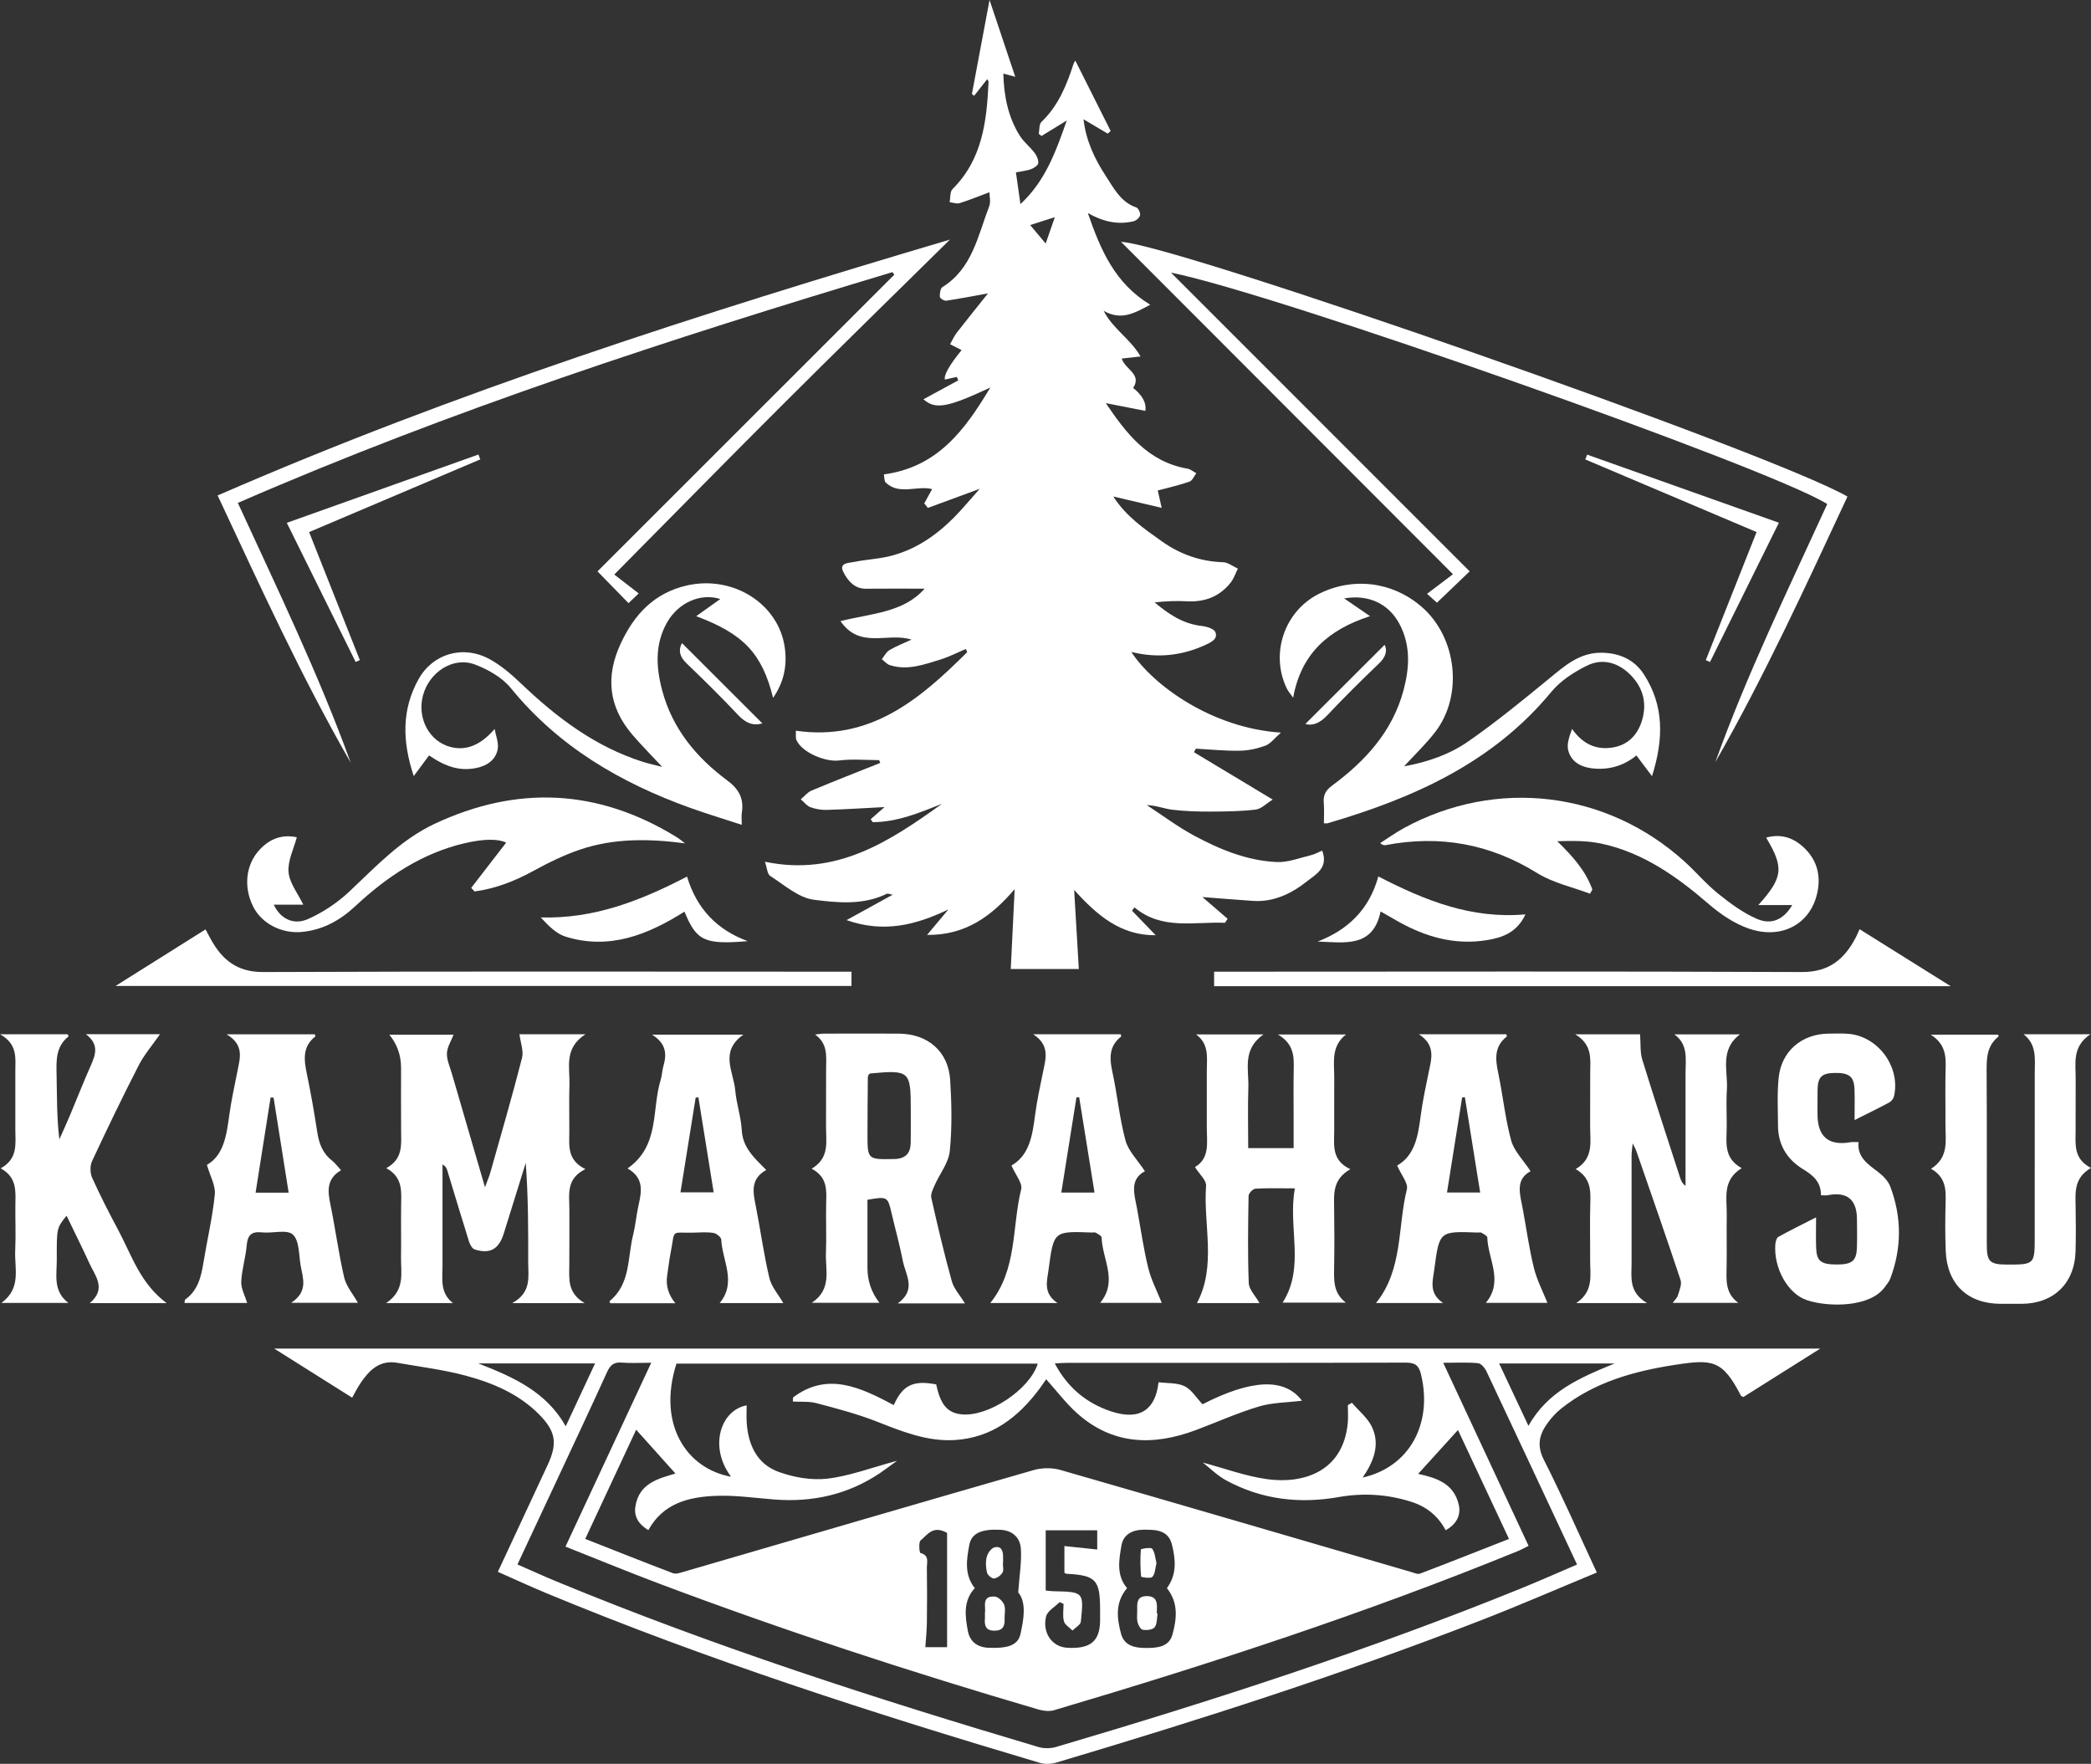 <?xml version="1.0" encoding="UTF-8"?> <svg xmlns="http://www.w3.org/2000/svg" id="Layer_1" data-name="Layer 1" viewBox="0 0 851.17 717.99"><rect x="0" y="0" width="851.17" height="717.99" fill="#333333" stroke="none"/><defs><style> .cls-1 { fill: #fff; stroke-width: 0px; } </style></defs><path class="cls-1" d="M460.52,265.37c8.54,13.24,32.49,31.02,60.9,32.84-2.7,2.36-4.24,4.54-6.3,5.31-3.31,1.22-6.95,2.01-10.47,2.07-5.95.1-11.91-.52-17.86-.84-.26.48-.52.96-.78,1.44,10.27,6.18,20.53,12.35,32.07,19.29-2.61,1.6-4.65,3.79-6.91,4.06-6.08.73-12.27.8-18.41.82-5.18.01-10.39-.13-15.52-.75-3.34-.4-6.57-1.76-10.42-1.89,6.41,4.18,12.57,8.83,19.28,12.44,10.51,5.65,21.62,10.22,33.7,10.74,4.59.2,9.29-1.71,13.91-2.81,1.53-.36,2.95-1.2,4.5-1.85,2.72,7.15-2.86,9.84-6.16,12.48-6.26,5.01-13.59,8.57-22.1,7.99-7.11-.49-14.22-1.08-20.49-1.56,2.7,2.32,6.47,5.58,10.25,8.84-.36.55-.72,1.1-1.07,1.65-12.5-.57-25.58,3.11-36.85-6.28-.33.45-.66.9-.99,1.34,3.22,3.33,6.43,6.67,9.65,10-14.44.09-23.86-8.18-33.2-18.42.68,11.48,1.28,21.71,1.9,32.17h-27.71c.52-10.56,1.03-21.04,1.59-32.52-9.54,11.18-20.19,18.82-35.66,18.63,2.66-3.18,5.33-6.36,8.69-10.36-13.3,6.35-26.24,9.68-41.45,4.34,6.58-3.63,12.27-6.76,18.78-10.35-1.4-.24-2.02-.57-2.4-.38-9.57,4.71-19.98,3.68-29.72,2.43-6.25-.81-12.02-6.02-17.74-9.68-1.23-.79-1.31-3.38-2.14-5.78,29.26,6.09,50.78-8.35,72.05-23.57-9.13,3.61-18.15,7.42-28.17,7.46-.28-.4-.57-.8-.85-1.2,1.99-1.74,3.98-3.49,5.65-4.95-7.64.4-15.54.91-23.46,1.15-2.24.07-4.62-.32-6.71-1.1-1.5-.56-2.63-2.11-3.93-3.21,1.46-1.21,2.73-2.86,4.4-3.56,9.26-3.88,18.62-7.52,27.94-11.25-.15-.38-.29-.76-.44-1.14-5.43,0-10.93-.53-16.27.14-5.67.71-15.21-3.26-17.42-8.36-.36-.84-.14-1.93-.23-3.75,30.36,4.37,50.54-12.82,69.76-31.98-.18-.43-.35-.87-.53-1.3-3.45,1.46-6.82,3.21-10.38,4.31-6.7,2.05-13.45,4.58-20.61,2.26-1.21-.39-2.16-1.58-3.24-2.4,1.02-1.26,1.8-2.92,3.11-3.7,2.71-1.61,5.7-2.74,8.98-4.26-9.58-3.14-20.91,4.07-28.91-7.55,12.58-3.14,25.81-3.48,34.23-13.2-7.64,0-15.76-.06-23.88.02-4.82.05-7.49-3.51-9.17-6.78-2-3.9,2.42-3.7,4.62-4.16,4.48-.93,9.13-1.13,13.58-2.15,10.54-2.41,19.18-8.25,26.7-15.78,3.63-3.64,6.89-7.65,10.59-11.79-7.3,2.69-14.2,5.23-21.1,7.77-.49-.61-.98-1.23-1.47-1.84,1.03-1.87,2.07-3.75,3.21-5.82-6.17-1.57-13.27,2.57-18.83-2.59-.73-.68-.59-2.3-.83-3.39,21.82-2.93,32.93-17.96,43.34-35.36-17.54,8.19-22.34,9.05-27.23,4.78,4.78-2.6,9.48-5.15,14.18-7.7-.2-.47-.4-.94-.59-1.4-1.62.36-3.23.72-4.85,1.07-.46-1.85,1.81-5.85,6.81-12-1.57-.79-3.14-1.59-4.7-2.38.9-1.57,1.63-3.27,2.72-4.68,4.35-5.6,8.81-11.12,12.72-16.02-5.69,1.03-11.34,2.14-17.03,2.99-.81.12-2.52-.97-2.57-1.6-.1-1.32.18-3.4,1.07-3.95,12.2-7.62,14.41-20.97,19.02-32.89.7-1.81.1-4.12.1-5.72-4.32,1.61-8.18,3.21-12.16,4.45-1.19.37-2.68-.24-4.04-.4.35-1.81.08-4.25,1.16-5.32,12.22-12.14,13.94-27.71,14.68-43.64.02-.4-.42-.82-.57-1.09-1.79,2.28-3.55,4.51-5.3,6.74-.3-.24-.61-.48-.91-.72,2.35-12.52,4.7-25.04,7.18-38.27,3.48,10.41,6.81,20.34,10.46,31.25-2.18-.57-3.57-.94-4.85-1.28.23,8.83,1.83,17.54,6.71,25.28,1.61,2.56,4.15,4.51,5.99,6.94.89,1.17,1.67,2.86,1.52,4.21-.11.94-1.76,2.02-2.94,2.46-1.83.67-3.85.85-6.15,1.3.58,4.13,1.15,8.16,1.83,12.92,10.06-9.27,14.37-21.22,18.86-34.03-3.87,2.37-7.07,4.33-10.27,6.3-.37-.29-.75-.58-1.12-.87.32-1.64.07-3.89,1.07-4.84,6.85-6.54,10.24-14.88,13.06-23.59.23-.73.78-1.35.77-1.34,4.75,9.47,9.56,19.04,14.36,28.61-.4.36-.81.72-1.21,1.07-3.18-1.89-6.36-3.79-9.84-5.85.98,8.59,4.48,16.09,9.03,23.03,3.28,5.01,6.09,10.71,12.5,12.9.82.28,1.7,2.22,1.49,3.16-.21.98-1.59,2.19-2.66,2.44-6.28,1.49-12.23.27-18.6-3.35,5.19,15,10.96,28.57,25.39,37.31-6.47,3.48-11.83,6.56-18.94,2.5,3.71,7.37,10.87,11.34,15,18.57-3.47.39-5.37.6-7.65.85,1.37,4.45,8.33,6.34,4.64,11.94,3.84,3.1,5.5,6.22,4.98,9.36-5.32-1.05-10.62-2.09-16.11-3.16,8.23,12.14,17.01,23.86,33.25,26.68,1.27.22,2.4,1.22,3.6,1.86-.92,1.18-1.62,3.02-2.81,3.43-4.27,1.48-8.71,2.47-12.89,3.59.3,1.3.76,3.35,1.6,7.07-7.3-1.71-13.27-3.11-19.69-4.62,5.11,8.04,12.62,13.21,19.94,18.38,7.31,5.15,15.58,8.1,24.74,8.37,2.03.06,4.02,1.7,6.03,2.61-.99,1.94-1.68,4.12-3.01,5.78-4.54,5.69-10.61,7.92-17.85,7.51-4.27-.24-8.57-.04-13.02.46,5.65,4.77,11.55,8.74,19.18,9.59,1.99.22,5,1.14,5.54,2.53,1.04,2.67-1.41,3.94-3.86,5.09-9.9,4.61-20.01,5.55-30.35,2.95h-.01ZM425.65,99.13c1.5-4.29,2.64-7.57,3.74-10.73-3.47,1.11-6.49,2.07-10.05,3.21,1.91,2.28,3.77,4.49,6.31,7.51h0Z"></path><path class="cls-1" d="M650,640.11c-15.86,6.57-31.18,13.24-46.74,19.29-56.82,22.1-114.85,40.67-173.25,58.06-2.08.62-4.64.74-6.69.13-68.09-20.24-135.68-41.97-201.34-69.26-6.38-2.65-12.66-5.57-19.32-8.51,6.9-14.81,13.62-29.2,20.31-43.59,4.03-8.67,3.29-13.57-3.46-20.42-8.31-8.43-18.94-12.9-30.04-15.87-9.07-2.42-18.48-3.57-27.75-5.2-7.22-1.26-11.46,3.05-15.04,8.38-1.19,1.77-2.14,3.7-3.33,5.81-10.33-6.5-20.48-12.9-31.75-19.99h629.38c-11.1,7-21.24,13.38-31.28,19.71-.48-.24-.91-.31-1.03-.54-7.56-14.63-11.6-14.89-26.91-12.53-16.66,2.57-32.77,7.02-46.31,17.83-2.05,1.64-3.88,3.67-5.44,5.8-3.39,4.63-4.56,9.11-1.56,15.02,7.5,14.77,14.15,29.96,21.56,45.87h-.01ZM530.02,570.17c-6.17.76-12.11.72-17.54,2.35-8.69,2.6-17.04,6.35-25.55,9.55-17.37,6.54-33.91,6.19-48.44-6.76-4.62-4.12-8.39-9.17-12.6-13.84.16-.1-.02-.04-.11.08-.86,1.21-1.67,2.46-2.56,3.65-8.68,11.7-19.54,20.08-34.6,20.98-11.19.67-21.4-3.47-31.67-7.51-7.95-3.13-16.29-5.3-24.57-7.5-3.06-.81-6.43-.48-9.65-.66.03-.56.06-1.12.1-1.68,14.15-10.64,27.65-3.93,40.99,3.12,3.64-8.17,7.97-10.21,17.28-8.42,1.72,8.2,4.49,11.53,10.16,12.17,10.88,1.24,27.93-10.07,31.18-20.63h-147.08c-7.9,24.73,4.11,42.76,22.24,46.04-9.23-12.25-4.17-27.17,6.33-29.05,0,2.36-.13,4.67.02,6.97.59,9.12,4.22,16.93,13.01,20.11,6.18,2.24,13.38,3.51,19.83,2.75,8.98-1.05,17.69-4.4,28.35-7.26-2.88,2.08-4.81,3.57-6.83,4.93-13.04,8.8-27.49,12.03-43.07,10.82-7.93-.62-15.9-1.8-23.81-1.49-10.99.43-21.46,2.95-27.51,13.96-3.79-2.27-5.9-5.34-5.29-9.52,1.43-9.67,9.59-11.5,16.32-13.53-5.3-5.91-10.63-11.85-15.99-17.83-6.61,14.18-13.56,29.08-20.73,44.44,12.28,4.84,23.95,9.5,35.7,13.96,1.19.45,2.9-.14,4.28-.54,47.51-13.83,95-27.76,142.56-41.43,3.39-.98,7.54-1.01,10.93-.04,47.57,13.68,95.06,27.62,142.58,41.48,1.25.36,2.77,1.08,3.81.69,12.02-4.56,23.96-9.31,36.17-14.1-7.29-15.55-14.29-30.5-20.77-44.34-5.48,6.04-10.9,12-16.21,17.86,6.99,1.53,14.55,3.67,16.54,12.62.99,4.45-1.14,7.97-5.34,10.33-3.13-5.9-7.83-9.61-13.95-11.57-9.69-3.1-19.59-3.71-29.54-1.95-16.08,2.84-31.45,1.02-45.85-6.78-3.67-1.99-6.73-5.1-9.51-7.26,8.64,2.29,17.38,5.58,26.4,6.79,14.57,1.95,30.78-3.11,32.6-22.94.22-2.39.03-4.82.03-7.23.55-.32,1.1-.64,1.66-.96,2.78,3.26,6.39,6.12,8.15,9.85,3.41,7.23.69,14.1-3.78,20.59,18.92-4.23,28.54-21.69,23.8-41.82-.9-3.83-2.38-4.97-6.27-4.96-46,.14-91.99.09-137.99.1-1.43,0-2.86.13-4.86.23,5.22,9.92,12.97,16.18,22.83,19.49,12.22,4.09,18.22-1.14,19.4-11.83,3.57.46,7.52.13,10.6,1.61,2.86,1.38,4.79,4.7,7.3,7.35,19.94-10.18,33.39-10.88,40.52-1.42v-.02ZM622.22,629.25c-1.65.82-2.93,1.55-4.29,2.1-61.7,25.23-124.97,45.88-188.83,64.79-1.9.56-4.29.33-6.24-.24-52.12-15.27-103.71-32.14-154.55-51.28-12.68-4.78-25.22-9.95-38.12-15.06,11.72-25.14,23.19-49.73,34.9-74.84-4.49,0-8.31.24-12.08-.07-3.23-.26-4.66,1.14-5.92,3.91-6.66,14.64-13.51,29.19-20.32,43.77-5.31,11.38-10.65,22.75-16.14,34.49,5.53,2.41,10.62,4.74,15.79,6.88,64.06,26.49,129.92,47.73,196.31,67.44,2.22.66,4.99.61,7.23-.05,63.86-18.84,127.16-39.33,188.9-64.39,7.74-3.14,15.38-6.54,23.1-9.84-12.5-26.71-24.63-52.7-36.88-78.65-.66-1.39-2.18-3.21-3.44-3.32-4.42-.41-8.9-.16-14.16-.16,11.74,25.18,23.19,49.74,34.74,74.51h0ZM414.48,648.19c.49-6.99,1.45-12.45,1.07-17.83-.31-4.45-3.35-7.4-8.34-7.65-7.39-.36-11.7,1.24-12.62,6.08-1.13,5.92-2.16,12.17,2.21,17.67-4.76,5.14-3.96,11.34-2.83,17.39.82,4.41,3.88,6.71,8.51,6.89,7.8.31,11.92-1.04,12.93-5.65,1.39-6.28,2.45-12.86-.94-16.9h.01ZM475.01,646.46c4.15-5.61,3.53-11.77,2.04-17.73-1.48-5.97-6.54-6.09-11.61-6.05-4.65.03-8.2,2.09-8.93,6.37-1.01,5.89-2.18,12.18,2.28,17.41-4.94,5.81-4.15,12.31-2.44,18.6,1.27,4.69,5.3,5.74,9.89,5.76,4.78.02,9.64-.33,11.04-5.52,1.68-6.2,2.56-12.79-2.27-18.83h0ZM425.68,647.44c1.25.11,2.21.26,3.18.28,12.28.27,12.37.28,11.11,12.39-.14,1.31-2.22,2.41-3.4,3.61-1.21-1.24-3.09-2.3-3.48-3.76-.59-2.22-.16-4.71-.16-7.08-.53-.24-1.07-.48-1.6-.72-1.91,1.94-4.99,3.61-5.52,5.87-1.58,6.75,2.54,12.31,8.48,12.69,9.45.6,13.37-2.55,13.52-10.86.03-1.5,0-3,0-4.5,0-12.33-1.68-14.12-13.74-14.75-.28-.01-.54-.31-.79-.46v-10.82c4.75.5,9.07.96,13.36,1.41v-7.81h-20.97v24.51h0ZM242.23,554.99h-47.51c14.66,5.72,27.69,11.63,35.57,25.58,4.14-8.87,7.93-17,11.94-25.58ZM657.25,555.01h-47c4.03,8.57,7.82,16.65,11.93,25.39,7.83-13.99,20.78-19.53,35.07-25.39ZM385.54,623.98c-5.87-3.31-8.08.89-10.78,3.05-.9.72-.53,5-.07,5.12,3.71.98,2.58,3.8,2.61,6.02.1,7.47.1,14.95,0,22.43-.04,3.3-.41,6.6-.63,9.89h8.86v-46.5h.01Z"></path><path class="cls-1" d="M184.39,530.43h-27.22c7.86-5.24,5.99-12.21,6.07-18.67.1-6.99-.05-13.99.04-20.98.07-5.68.86-11.52-6.04-15.27,6.78-3.72,6.09-9.38,6.04-14.88-.08-8.66-.02-17.32-.02-25.98,0-5.08-1.59-9.57-4.76-13.46h26.12c-.96,2.53-2.59,5.01-2.69,7.55-.1,2.7,1.19,5.47,1.98,8.18,4.39,15.12,8.81,30.24,13.51,46.36.98-2.66,1.7-4.31,2.19-6.03,4.37-15.51,8.89-30.98,12.88-46.59.74-2.91-.63-6.36-1.04-9.65h26.85c-8.84,5.71-6.28,13.47-6.5,20.49-.21,6.49-.01,12.99-.05,19.48-.04,5.49-.9,11.23,6.54,14.92-8.05,3.94-6.5,10.47-6.52,16.51-.03,7.66.06,15.32-.03,22.98-.07,5.47-.68,11.03,6.27,15.06h-29.51c8-4.45,6.5-10.76,6.51-16.6.04-13.43.01-26.85-1-40.49-1.19,3.84-2.39,7.69-3.58,11.53-1.78,5.71-3.57,11.42-5.34,17.13-2,6.46-5.55,8.56-11.85,6.58-1.03-.32-1.94-2-2.33-3.24-3.04-9.67-5.92-19.38-8.88-29.07-.26-.85-.69-1.64-1.9-2.3v30.69c0,3.33-.02,6.66,0,9.99.05,5.55-1.26,11.51,4.27,15.78v-.02Z"></path><path class="cls-1" d="M667.61,421.03c.3,3.87-.04,7.28.9,10.3,4.94,16.03,10.2,31.97,15.36,47.94.39,1.2.84,2.38,2.25,3.48v-46.07c0-5.55,1.18-11.47-4.54-15.64h26.7c-8.39,6.31-4.83,14.9-5.33,22.63-.38,5.8.09,11.66-.12,17.48-.2,5.47-.34,10.77,6.15,14.35-8.06,4.94-5.97,12.33-6.08,19.11-.11,6.99.06,13.99-.05,20.98-.09,5.37-.68,10.81,4.74,14.74h-26.69c.79-1.09,1.78-1.95,2.1-3.01.61-2.05,1.69-4.49,1.1-6.28-5.86-17.65-12.02-35.2-18.1-52.78-.2-.58-.54-1.1-1.4-2.81-.23,2.38-.44,3.56-.44,4.74-.02,14.66-.03,29.31,0,43.97,0,5.72-1.28,11.81,6.29,16.26h-28.81c7.24-4.84,5.61-11.42,5.65-17.57.05-7.83-.17-15.66.08-23.48.16-5.21-.03-10.05-5.97-13.49,7.54-4.41,5.84-11.26,5.89-17.59.06-7.33-.04-14.66.03-21.98.06-5.45.87-11.07-6.09-15.28h26.42-.04Z"></path><path class="cls-1" d="M392.81,530.57h-27.39c7.85-5.63,3.18-11.63,2.08-17.35-1.26-6.52-3.08-12.93-4.58-19.41-1.56-6.73-1.69-6.83-9.81-5.44v27.7c0,5.33,1.63,10.07,4.88,14.24h-27.55c8.33-5.55,5.49-13.29,5.77-20.26.27-6.82-.08-13.66.1-20.48.14-5.25.51-10.43-5.92-13.84,7.44-4.42,5.83-11.04,5.86-17.19.05-7.83-.03-15.65.03-23.48.03-5.02.79-10.22-4.49-13.95,1.19-.13,2.39-.36,3.58-.36,10.16-.03,20.32-.06,30.47,0,11.87.06,20.23,7.23,20.95,18.96.59,9.61.8,19.36-.18,28.91-.49,4.76-4.09,9.17-6.13,13.8-.72,1.64-1.73,3.62-1.38,5.18,2.56,11.34,5.22,22.67,8.33,33.87.87,3.13,3.37,5.81,5.38,9.11h0ZM353.75,437.19c-.25.61-.49.91-.49,1.21-.06,7.63-.13,15.26-.14,22.89-.02,10.81,0,10.7,10.88,10.5,4.67-.09,6.65-2.37,6.72-6.72.07-4.48.02-8.96.02-13.44,0-15.7-.49-16.13-16.36-14.68-.15.01-.3.12-.64.25h.01Z"></path><path class="cls-1" d="M547.88,421.12c-6.2,4.84-4.72,11.51-4.76,17.73-.04,7.16,0,14.33-.01,21.5-.02,5.83-1.14,11.99,6.58,15.58-7.3,4.11-6.69,10.06-6.61,15.94.12,8,.13,16,0,23.99-.09,5.26-.39,10.47,4.76,14.38h-25.73c9.29-14.53,2.05-30.65,4.99-46.51-6.16,0-11.13-.17-16.07.14-1.03.06-2.76,1.89-2.78,2.93-.2,11.83-.39,23.67.08,35.48.11,2.68,2.75,5.26,4.38,8.15h-25.48c8.1-15.26,2.53-31.82,3.72-47.77.17-2.22-2.7-4.67-4.52-7.59,6.21-3.68,4.79-10.13,4.82-16.17.03-7.66.01-15.33,0-23,0-5.26,1.08-10.86-4.38-14.84h27.47c-8.76,6.12-5.93,14.22-6.18,21.54-.27,8.12-.06,16.25-.06,24.74h18.49v-11.41c0-6.67-.09-13.33.03-20,.1-5.4.42-10.79-6.42-14.84h27.68v.03Z"></path><path class="cls-1" d="M34.99,420.98h30.14c-3.07,4.43-6.4,8.27-8.66,12.67-6.6,12.86-12.89,25.9-19,39-.88,1.89-.81,4.87.05,6.8,3.28,7.27,6.94,14.38,10.7,21.43,5.41,10.14,8.84,21.53,19.62,29.57h-31.31c6.94-5.83,2.27-10.97-.12-16.18-2.96-6.47-6.15-12.84-9.31-19.41-4,4.98-4.04,4.98-3.98,17.82.03,6.15-1.67,12.84,4.71,17.67H.56c8.28-5.97,5.28-14.06,5.63-21.37.29-6.15,0-12.33.07-18.49.06-5.5.78-11.18-5.97-14.91,7.14-3.99,5.96-10.09,5.95-15.86,0-7.83,0-15.66,0-23.49-.02-5.39,1.11-11.13-6.24-15.24h27.58c.11.37.36.87.27.94-5.28,4.19-4.93,10-4.81,15.88.18,8.57.05,17.14,1.12,25.97,1.44-3.24,2.93-6.46,4.3-9.72,2.84-6.74,5.49-13.56,8.46-20.24,1.99-4.47,3.55-8.68-1.96-12.84h.03Z"></path><path class="cls-1" d="M823.73,421h27.19c-7.55,5.09-5.94,11.86-5.99,18.18-.05,7,.02,14-.02,21-.04,5.67-.9,11.57,6.26,15.24-6.85,3.96-6.38,9.71-6.27,15.43.11,6.16.15,12.33-.02,18.49-.37,13.08-8.92,21.32-21.99,21.39-2.83.02-5.67.01-8.5,0-13.47-.05-21.83-8-22.36-21.54-.25-6.49-.23-13-.05-19.49.15-5.3.23-10.43-5.93-13.94,7.49-4.74,5.82-11.73,5.87-18.24.06-7.5-.15-15,.07-22.49.15-5.17-.04-10.03-6.07-13.87h27.44c.04.16.28.67.18.75-5.13,4.02-4.88,9.59-4.85,15.33.14,23.16.05,46.32.06,69.49,0,6.84,1.22,8,8.21,8.02,11.14.03,11.3-.12,11.3-11.01,0-22.33-.02-44.66.01-66.99,0-5.63.95-11.49-4.54-15.74h0Z"></path><path class="cls-1" d="M118.53,530.31c7.06-4.63,4.74-10.07,3.85-15.19-.76-4.38-.51-10.19-3.19-12.6-2.45-2.2-8.26-.4-12.54-.87s-5.88,1.09-6.23,5.32c-.42,4.95-2.01,9.83-2.22,14.77-.12,2.79,1.52,5.65,2.42,8.65h-25.51c.12-.59.05-1.25.32-1.44,5.2-3.75,6.47-9.34,7.42-15.2,1.5-9.19,3.67-18.3,4.59-27.54.36-3.59-1.9-7.45-3.21-12.04,6.81-3.91,7.98-11.96,9.09-20.17.83-6.09,2.18-12.11,3.37-18.15,1.03-5.22,2.77-10.53-4.45-14.82h35.92c.07.27.3.78.2.86-5.35,4.19-4.62,9.61-3.43,15.35,1.63,7.81,3.01,15.69,4.21,23.58.7,4.64,2.19,8.62,6,11.59,1.27.99,2.24,2.37,3.69,3.94-6.14,3.58-5.41,8.69-4.28,14.21,2.01,9.77,3.29,19.7,5.55,29.41.85,3.64,3.62,6.82,5.58,10.34h-27.17.02ZM111.35,446.78c-.4,0-.8-.02-1.2-.03-2.02,12.8-4.04,25.59-6.11,38.73h13.46c-2.09-13.15-4.11-25.93-6.14-38.7h0Z"></path><path class="cls-1" d="M411.73,474.43c7.38-4.23,8.52-12.29,9.61-20.51.79-5.93,2.04-11.8,3.26-17.66,1.12-5.39,2.84-10.79-4.04-15.27h35.63c.07.37.27.87.16.96-4.94,3.88-4.76,8.79-3.54,14.37,2.02,9.26,2.88,18.8,5.34,27.91,1.17,4.32,4.91,7.95,7.9,12.52-6.42,3.42-4.26,9.48-3.18,15.34,1.48,8.01,2.59,16.11,4.53,24.01,1.21,4.91,3.64,9.53,5.51,14.23h-25.07c7.37-8.88.83-17.78.59-26.62-.02-.68-1.49-1.39-2.38-1.94-.37-.22-.98-.04-1.48-.06-15.73-.6-15.65-.59-17.74,15.15-.63,4.76-2.27,9.52,3.61,13.54h-27.33c11.06-13.72,8.76-30.87,12.58-46.31.61-2.45-2.26-5.77-3.96-9.68v.02ZM445.54,485.44c-2.14-13.3-4.2-26.07-6.25-38.83-.37.03-.74.06-1.11.1-2.03,12.78-4.06,25.56-6.16,38.74h13.52Z"></path><path class="cls-1" d="M568.74,474.43c7.37-4.22,8.51-12.28,9.61-20.5.79-5.93,2.04-11.8,3.26-17.66,1.12-5.39,2.84-10.79-4.03-15.27h35.61c.07.37.27.87.16.95-5.2,4.03-4.66,9.22-3.47,14.86,1.91,9.11,2.82,18.47,5.26,27.42,1.18,4.32,4.91,7.95,7.9,12.52-6.4,3.43-4.27,9.48-3.18,15.34,1.49,8.01,2.59,16.11,4.53,24.01,1.21,4.92,3.64,9.53,5.51,14.23h-25.06c7.36-8.87.83-17.77.59-26.61-.02-.68-1.49-1.39-2.38-1.94-.37-.23-.98-.04-1.48-.06-15.73-.6-15.66-.59-17.74,15.15-.63,4.75-2.28,9.52,3.61,13.54h-27.32c11.05-13.71,8.74-30.86,12.57-46.3.61-2.45-2.26-5.77-3.96-9.69h0ZM602.52,485.41c-2.12-13.2-4.17-25.98-6.22-38.76-.37.02-.75.05-1.12.07-2.03,12.76-4.06,25.51-6.16,38.69h13.5,0Z"></path><path class="cls-1" d="M274.93,530.5h-26.52c-.09-.29-.35-.79-.26-.87,8.6-7.06,7.25-17.67,9.56-26.94,1-4.02,1.33-8.21,2.25-12.26,1.27-5.59,2.19-10.98-4.52-14.81,13.27-9.23,9.73-23.94,13.51-36.09.54-1.73.54-3.63,1.05-5.38,1.39-4.82,1.44-9.23-4.58-12.99h37.19c-9.84,6.89-3.99,15.08-3.32,22.68.48,5.45,2.36,10.79,2.66,16.23.38,7.09,5.06,11.25,9.96,16.17-6.72,3.78-5.31,9.36-4.19,15.04,1.89,9.63,3.2,19.38,5.46,28.92.85,3.6,3.67,6.74,5.67,10.22h-25.89c7.02-8.47,1.06-17.21.63-25.87-.05-.99-1.97-2.49-3.19-2.68-2.6-.42-5.31-.19-7.98-.12-9.86.23-7.42-1.72-9.47,8.41-.59,2.93-.86,5.93-1.34,8.88-.68,4.18.43,8,3.33,11.47h0ZM277,485.35h13.51c-2.1-13.08-4.16-25.88-6.22-38.69-.37.05-.74.09-1.11.14-2.01,12.56-4.02,25.12-6.18,38.55h0Z"></path><path class="cls-1" d="M314.7,284.06c-4.49-18.05-12-26.03-31.3-33.23,3.54-2.53,6.68-4.76,9.8-6.99-7.96-2.57-17.11,1.44-21.69,9.58-5.01,8.89-4.45,18.26-1.95,27.64,4.12,15.5,13.85,27.24,26.38,36.54,4.94,3.66,6.92,7.48,6.03,13.26-.2,1.29-.03,2.64-.03,4.9-7.33-2.4-14.22-4.49-21-6.92-28.34-10.18-53.57-24.92-72.97-48.71-3.56-4.37-9.31-7.64-14.71-9.66-8.79-3.28-18.51,3.08-21.07,12.59-2.5,9.29,2.55,18.76,11.2,21,6.49,1.67,12.3-.8,17.97-7.33.47,2.77,1.73,5.7,1.23,8.28-.87,4.48-4.52,6.81-8.92,7.65-6.4,1.23-12-.37-19.02-5.16-1.86,2.51-3.73,5.04-6.23,8.41-4.78-14.36-4.85-27.21,1.94-39.41,5.86-10.53,18.21-14.04,28.94-8.19,4.74,2.58,9,6.29,12.94,10.05,14.48,13.82,30.17,25.65,49.54,31.78,2.28.72,4.64,1.21,7.79,2.03-4.54-4.88-8.52-8.85-12.17-13.12-9.65-11.31-11.02-23.63-4.7-37.15,5.55-11.89,13.64-20.52,26.82-23.56,18.9-4.36,37.63,7.51,39.97,25.52.92,7.03-.3,13.72-4.8,20.21h0Z"></path><path class="cls-1" d="M547.15,243.59c3.57,2.44,6.66,4.56,10.55,7.22-16.81,5.44-28.03,15.08-31.3,33.19-1.06-1.51-1.98-2.5-2.55-3.67-6.89-14.08-1.09-31.41,12.83-38.5,13.92-7.09,30.04-5.13,41.93,5.09,14.39,12.37,17.15,35.99,5.67,50.97-3.7,4.83-8.17,9.07-12.72,14.04,9.73-1.73,18.59-4.9,26.16-10.16,11.29-7.85,21.98-16.61,32.63-25.34,6.5-5.33,12.61-10.91,21.78-10.73,7.18.14,13.17,2.82,17.03,8.78,8.19,12.64,8.15,26.18,3.31,41.46-2.52-3.35-4.34-5.76-6.35-8.43-5.15,4.23-11.48,6.15-18.54,5.18-4.46-.61-8.14-2.91-9.22-7.29-.65-2.63.49-5.7,1.57-8.68,4.38,6.16,9.81,8.67,16.64,7.53,5.96-.99,9.82-4.87,11.66-10.46,2.33-7.07.83-13.58-4.35-18.91-4.97-5.11-11.39-7.09-17.79-3.97-5.38,2.62-10.87,6.2-14.62,10.74-23.92,28.98-56.26,43.26-91.09,53.47-.3.09-.65.01-1.47.01,0-2.81.19-5.6-.05-8.36-.28-3.14.8-5.09,3.41-7.01,13.53-10,24.56-22.02,29.05-38.78,2.46-9.2,2.99-18.42-1.76-27.2-4.37-8.08-12.53-11.92-22.42-10.19h0Z"></path><path class="cls-1" d="M96.82,204.71c16.24,35.35,32.9,69.75,45.94,105.75-20.11-35.05-36.84-71.75-54.17-108.78,96.73-42.17,196.52-74.05,298.09-104.15-23.35,23.02-46.08,45.21-68.57,67.66-22.5,22.45-44.76,45.15-68.06,68.68,3.44,2.66,6.6,5.1,9.94,7.69-1.86,1.77-3.03,2.89-4.15,3.95-4.26-4.36-8.39-8.59-12.62-12.93,40.06-40.04,80.43-80.39,120.81-120.75-.25-.35-.49-.71-.74-1.06-90.17,27.08-179.64,56.13-266.48,93.94h.01Z"></path><path class="cls-1" d="M698.21,310.33c12.98-36.1,29.73-70.45,45.59-105.15-23-14.59-225.38-86-267.13-94.2,40.77,40.77,81.12,81.13,121.58,121.59-4.6,4.41-8.88,8.51-13.32,12.76-.89-.79-2.11-1.89-4.04-3.61,3.34-2.52,6.51-4.92,10.56-7.98-46.05-46.11-90.93-91.05-135.1-135.28,21.2.76,264,85.44,295.69,103.67-17.03,36.5-33.82,73.17-53.84,108.19h.01Z"></path><path class="cls-1" d="M741.24,486.56c.08-5.49-3.28-8.19-7.26-10.62-6.58-4.02-10.19-9.93-10.22-17.75-.03-6.47-.39-13,.26-19.41,1.08-10.86,9.34-17.9,20.27-18.03,2.66-.03,5.34-.14,7.99.06,12.16.92,21.38,13.37,18.73,25.34-.21.97-1.05,2.12-1.92,2.59-4.35,2.35-8.81,4.5-14.16,7.19,0-4.7.11-8.6-.03-12.49-.18-5.27-2.18-6.82-8.22-6.69-5.17.11-6.73,1.68-6.82,6.95-.05,3.16.01,6.33-.02,9.49-.09,9.48,4.41,13.36,13.59,11.74.8-.14,1.64-.02,3.13-.02-.63,6.11,3.71,8.92,7.87,12.08,2.06,1.56,4.17,3.71,5.05,6.04,4.67,12.42,4.7,24.98-.02,37.44-.46,1.21-1.38,2.27-2.15,3.35-5.96,8.45-23.01,8.32-31.71,5.45-7.95-2.62-13.69-13.26-12.92-22.84.08-1.04.51-2.55,1.26-2.97,4.73-2.63,9.59-5,15.32-7.93,0,4.85-.11,8.63.03,12.4.21,5.5,1.96,6.81,8.6,6.79,6.05-.02,7.83-1.5,8-6.93.12-3.83.05-7.66.02-11.49-.05-8.1-4.06-11.34-12.01-9.77-.63.13-1.31.02-2.68.02h.02Z"></path><path class="cls-1" d="M278.85,343.28c-14.58-1.9-28.82-2.15-42.68,2.53-6.56,2.22-12.88,5.32-18.97,8.66-7.63,4.18-15.48,7.26-24.02,8.4-.45-.48-.91-.97-1.36-1.45,4.78-6.19,9.55-12.38,14.22-18.43-3.15-1.56-8.92-1.62-16.9.25-17.38,4.07-31.64,13.62-44.46,25.58-6.15,5.74-13.09,9.64-21.56,10.51-8.4.87-16.6-3.35-20.07-10.31-4.04-8.1-2.97-17.22,2.72-23.24,4.39-4.65,9.33-6.15,15.05-4.97-1.24,4.73-3.76,9.59-3.36,14.19.39,4.46,3.79,8.65,6.01,13.26h-12.02c2.56,5.55,7.9,8.55,14.01,5.81,6.06-2.71,11.92-6.62,16.76-11.18,10.8-10.18,21-21.11,34.63-27.52,33.72-15.85,66.66-14.25,98.53,5.35,1.22.75,2.32,1.7,3.47,2.55h0Z"></path><path class="cls-1" d="M729.57,368.4h-13.81c10.1-11.24,10.49-15.18,3.18-27.44,6.33-1.76,11.54.18,15.92,4.6,5.29,5.34,6.48,11.92,4.63,18.96-3.16,12.02-14.73,17.97-27.73,13.42-5.77-2.02-11.28-5.71-15.96-9.74-13.01-11.23-26.71-21.06-43.81-24.77-5.82-1.26-11.93-1.21-18.09-1,6.17,6.01,11.53,11.91,14.29,19.66-.32.57-.64,1.13-.96,1.7-7.19-2.72-15.04-4.39-21.45-8.37-19.25-11.95-39.66-15.61-61.72-11.41-.58.11-1.19.07-2.25-.8,3.26-2.08,6.4-4.36,9.79-6.2,37.56-20.41,82.4-15.04,114.1,13.67,4.69,4.25,8.8,9.16,13.71,13.11,4.85,3.9,10.03,7.74,15.68,10.21,6.17,2.71,11.06.16,14.47-5.6h.01Z"></path><path class="cls-1" d="M794.04,401.43h-299.82v-5.9h6.83c77.47-.01,154.95-.19,232.42.14,11.07.05,17.27-5.2,21.93-14.01.46-.87.83-1.79,1.57-3.42,12.08,7.56,23.97,14.99,37.06,23.18h.01Z"></path><path class="cls-1" d="M47.04,401.34c12.7-7.98,24.46-15.37,36.63-23.02.78,1.47,1.43,2.73,2.12,3.98,4.64,8.38,10.67,13.41,21.31,13.37,77.47-.31,154.95-.15,232.42-.14h7.09v5.81H47.03h0Z"></path><path class="cls-1" d="M561.07,356.77c18.92,9.74,37.8,17.39,59.89,15.43-3.49,7.41-9.32,9.43-15.6,10.47-13.08,2.17-25.06-1.28-36.38-7.66-2.17-1.22-4.32-2.47-6.99-4-3.08,14.96-14.71,12.61-25.61,12.26,12.31-4.77,20.95-12.99,24.69-26.49h0Z"></path><path class="cls-1" d="M304.38,383.1c-17.63,1.46-20.86-.07-25.75-12.01-14.88,9.38-30.58,15.73-48.41,10.17-3.79-1.18-6.94-4.4-10.11-7.82,21.72.65,40.72-6.83,59.55-16.62,4.02,13.28,12.31,21.7,24.72,26.29h0Z"></path><path class="cls-1" d="M724.12,212.78c-9.74,19.7-18.89,38.19-28.04,56.69-.57-.25-1.15-.5-1.72-.76,6.86-17.3,13.73-34.61,20.68-52.13-23.26-9.86-46.49-19.71-69.72-29.56.25-.65.5-1.31.75-1.96,25.67,9.12,51.34,18.23,78.05,27.72Z"></path><path class="cls-1" d="M144.77,269.45c-9.14-18.48-18.29-36.97-28.02-56.63,26.51-9.45,52.25-18.63,77.99-27.8.26.66.52,1.31.78,1.97-23.12,9.82-46.24,19.64-69.69,29.6,6.84,17.26,13.75,34.69,20.65,52.11-.57.25-1.14.5-1.71.75h0Z"></path><path class="cls-1" d="M563.62,262.47c1.13,2.11.67,4.78-2.21,7.53-7.2,6.89-14.3,13.9-21.12,21.16-2.94,3.13-5.95,4.44-8.93,3.53,10.53-10.51,21.44-21.41,32.27-32.22h-.01Z"></path><path class="cls-1" d="M310.33,294.46c-3.82,1.12-6.83-.19-9.78-3.32-6.83-7.26-13.93-14.26-21.12-21.16-2.86-2.75-3.34-5.43-1.82-8.2,10.85,10.84,21.75,21.73,32.72,32.68h0Z"></path><path class="cls-1" d="M400.93,656.59c.47-2.55-1.56-7.07,4.03-6.69,1.38.09,3.24,1.88,3.79,3.31.66,1.73.11,3.9.19,5.88.12,2.95-.8,4.7-4.16,4.69-3.52-.02-4.08-2.03-3.86-4.85.05-.66,0-1.32,0-2.32v-.02Z"></path><path class="cls-1" d="M408.22,636.22c0,1.32.46,2.9-.12,3.88-.68,1.15-2.21,2.32-3.46,2.43-.93.08-2.63-1.38-2.88-2.42-.48-2.03-.6-4.35-.09-6.36.38-1.5,1.74-3.48,3.06-3.85,2.83-.8,3.62,1.38,3.59,3.84v2.47h-.11.01Z"></path><path class="cls-1" d="M471.22,656.84c-.35,1.9-.16,4.23-1.22,5.57-.81,1.03-3.27,1.27-4.84.99-.9-.16-1.87-1.99-2.13-3.21-.36-1.74-.05-3.61-.11-5.42-.08-2.69.16-4.98,3.74-5.06,3.7-.08,4.45,2.06,4.27,5.1-.04.66,0,1.32,0,1.98l.29.05h0Z"></path><path class="cls-1" d="M470.77,636.26c-.54,2.09-.54,4.37-1.68,5.62-.71.78-4.56.12-4.59-.12-.34-3.66-.38-7.37-.09-11.03.02-.28,4.06-1.02,4.6-.3,1.15,1.52,1.24,3.86,1.75,5.83h.01Z"></path></svg> 